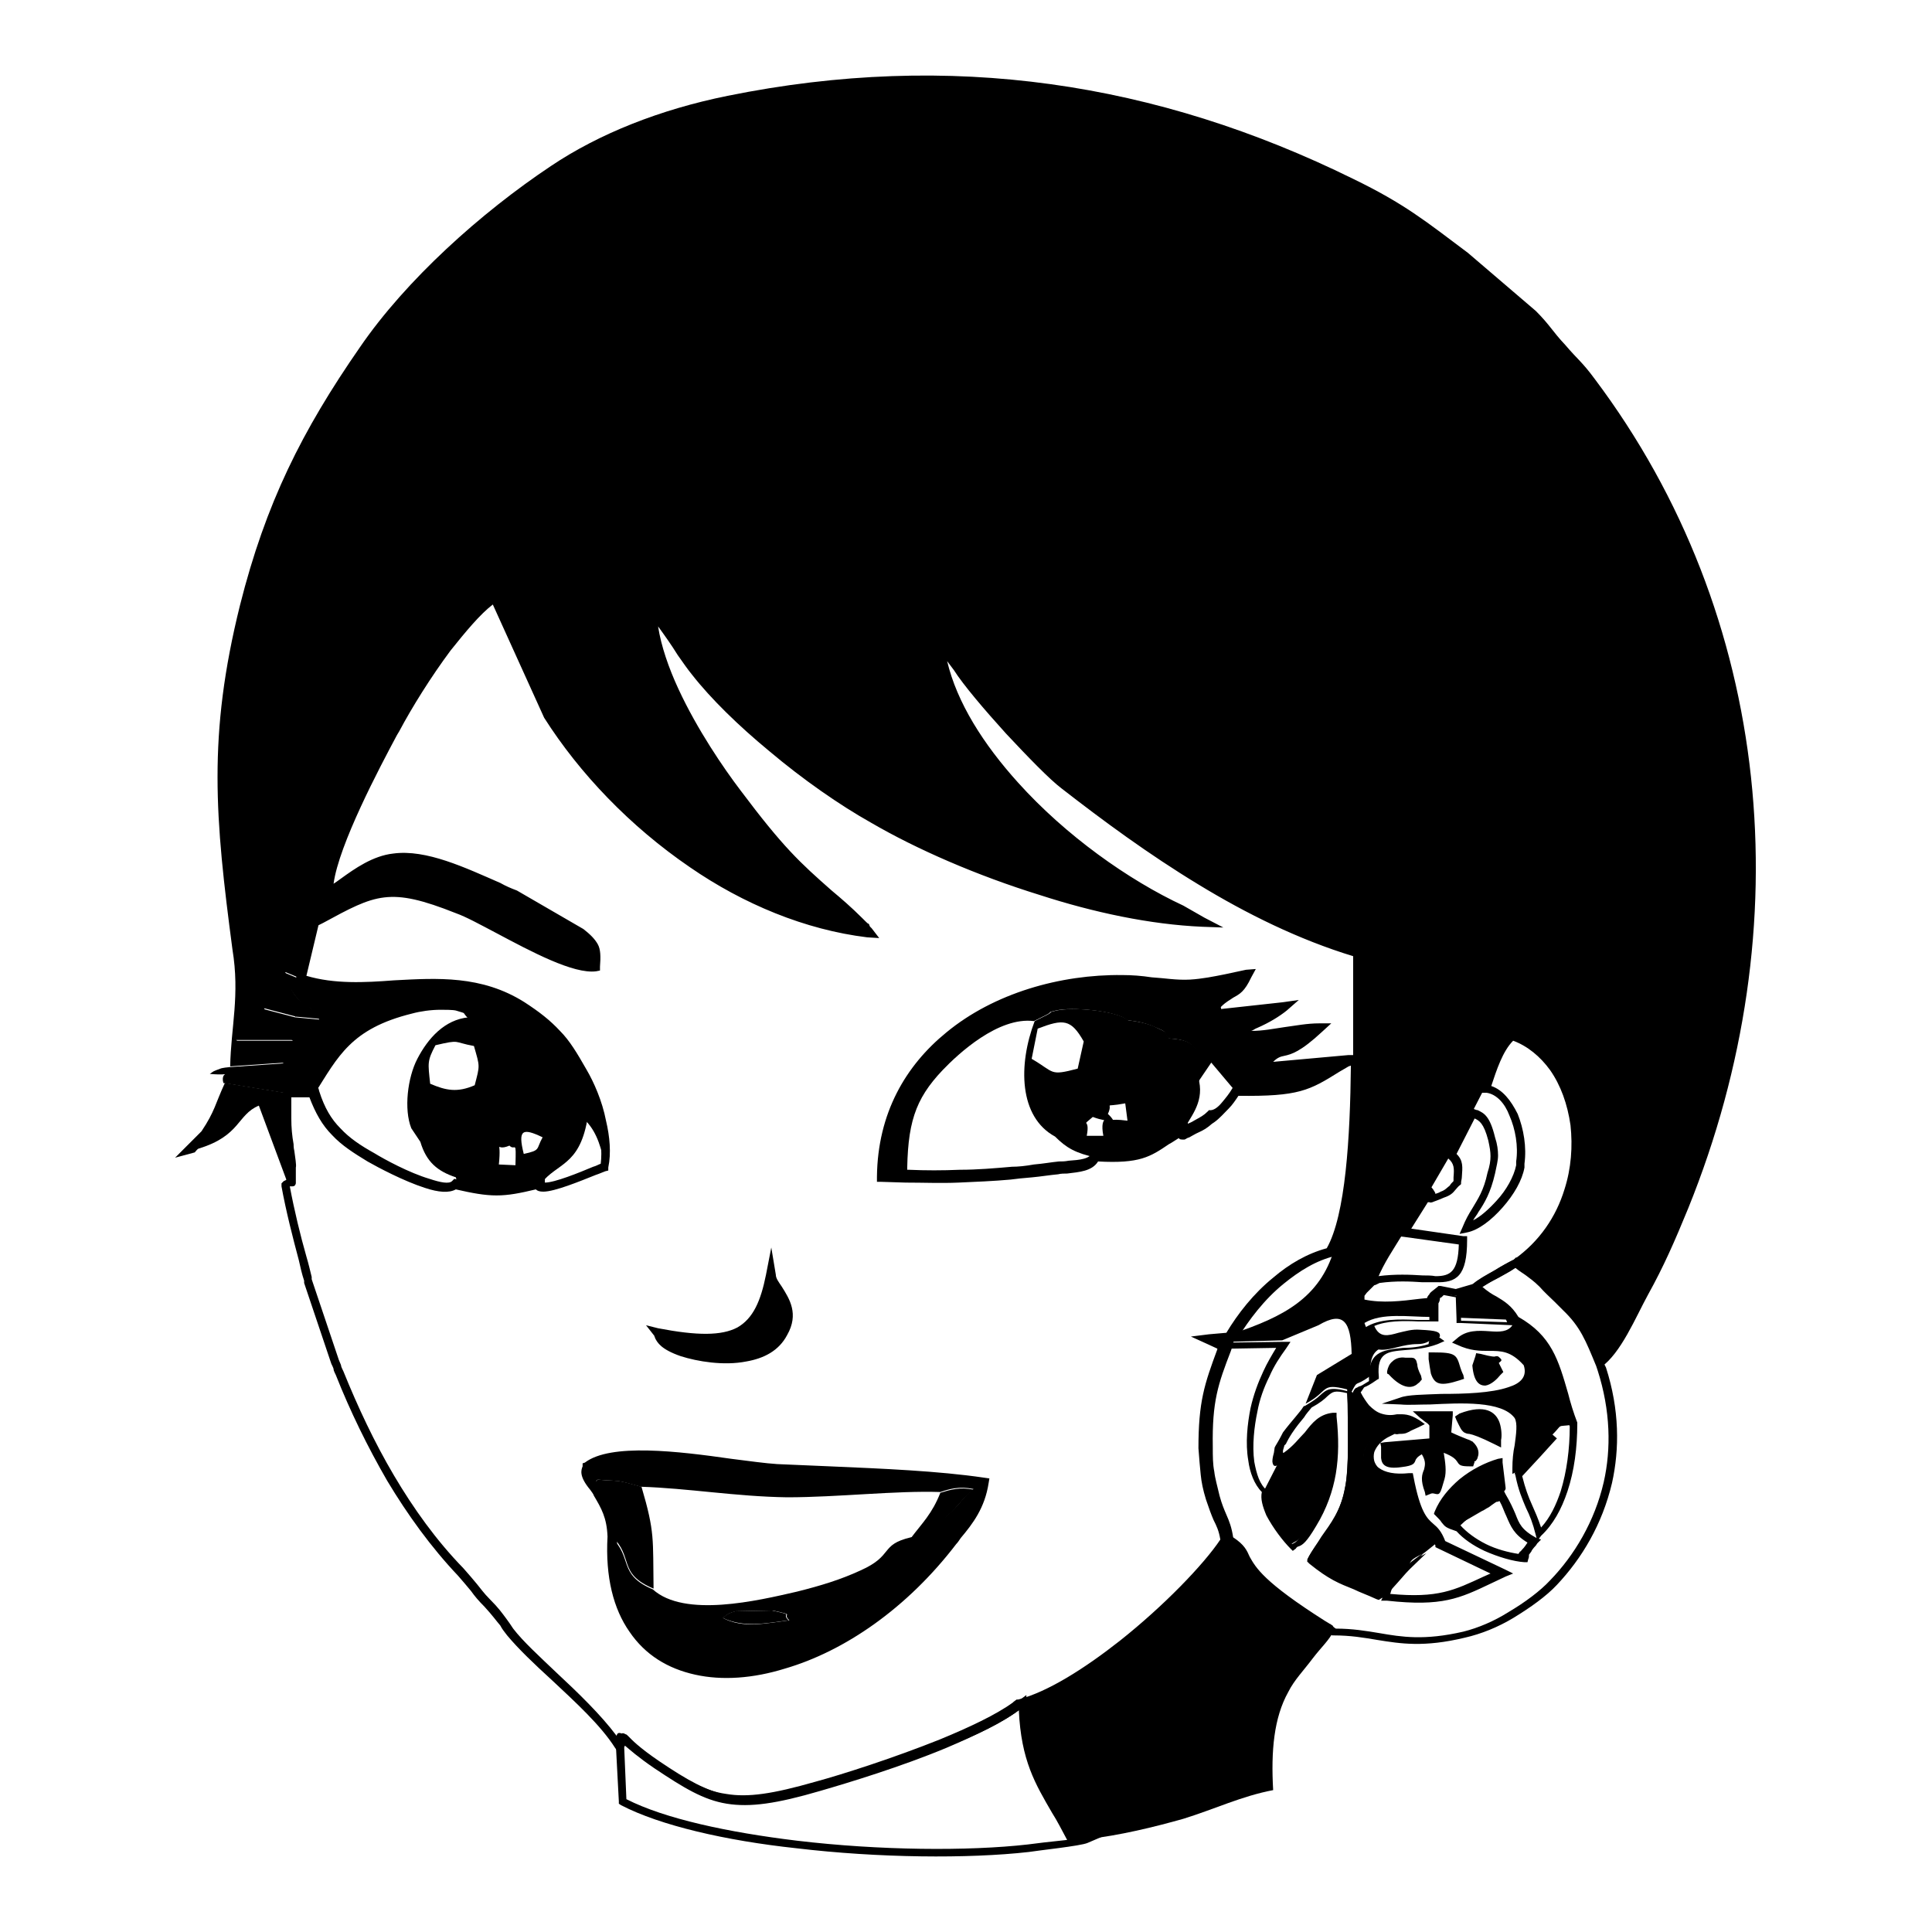 <?xml version="1.0" encoding="utf-8"?>
<!-- Svg Vector Icons : http://www.onlinewebfonts.com/icon -->
<!DOCTYPE svg PUBLIC "-//W3C//DTD SVG 1.1//EN" "http://www.w3.org/Graphics/SVG/1.1/DTD/svg11.dtd">
<svg version="1.1" xmlns="http://www.w3.org/2000/svg" xmlns:xlink="http://www.w3.org/1999/xlink" x="0px" y="0px" viewBox="0 0 256 256" enable-background="new 0 0 256 256" xml:space="preserve">
<g><g><path fill="#000000" d="M193.6,187.9c1.2,2.6,0.3,0.6,4.8,3C198.5,190.6,199.3,185.7,193.6,187.9z"/><path fill="#000000" d="M198.6,181.7c-1.3-2.4,1.3-0.8-2.6-1.8l-0.4,1.1C196,185,198.1,182.3,198.6,181.7z"/><path fill="#000000" d="M81.1,203.6c2.9,2.7,0.7,4.9,5.5,6.9c-0.1-6.6,0.2-7.4-1.6-13.5c-0.8-0.2-2.6-0.8-3.6-0.8c-3.1-0.1-2-0.5-2.6,0.9C80,199.4,81,200.6,81.1,203.6L81.1,203.6z"/><path fill="#000000" d="M124.6,197.8c-1.1,2.8-2.4,4-3.9,6c3-0.4,2.9-1.2,4.8-2.9c1.7-1.5,2.1-2.5,3.5-3.5C127.2,197,125.9,197.4,124.6,197.8z"/><path fill="#000000" d="M57,143.6c-0.3-2.8-0.4-3,0.7-5.1c3.4-0.8,2.3-0.4,5.1,0.1c0.8,2.8,0.8,2.5,0.1,5.2C60.6,144.8,59.1,144.5,57,143.6z M71.9,150.7c-0.9,1.6-0.2,1.7-2.5,2.2C68.6,149.7,69.2,149.4,71.9,150.7z M68.3,154.4l-2.2-0.1c0.4-3.8-0.7-1.6,1.4-2.5C68.3,152.6,68.4,150.8,68.3,154.4z M60.4,156l0.2,0.8c4.6,1.2,6.6,1.2,11.1,0c2.1-2.7,5-2.3,6.1-8.3c-0.2-2.6-1.5-4.7-3.3-6.3c-1.7-2.9-1.4-2.5-4-4.4c-0.5-0.6-0.4-0.5-1.1-1.1c-0.1-0.1-0.6-0.5-0.8-0.6c-2.6-1.7-3.8-1.7-6.5-1.3c-3.2,0.3-5.4,2.8-6.8,5.5c-1.3,2.5-1.8,6.7-0.8,9.2l1.2,1.8C56.5,154,58,155.2,60.4,156z"/><path fill="#000000" d="M136.7,140.3l0.8-4c3.4-1.3,4.4-1.3,6.1,1.7l-0.8,3.6C139,142.6,139.8,142.1,136.7,140.3z M149.1,146.2l0.3,2.3c-3-0.4-1.2,0.4-2.6-0.9C147.6,145.9,145.9,146.8,149.1,146.2z M146.2,150.5h-2.2c0.5-2.6-0.9-1,0.8-2.5C147.5,149,145.6,147.4,146.2,150.5z M139.8,150.6c1.5,1.5,2.7,2.2,5.5,2.8c7,0.5,7.4-1,11.4-3.4c0.9-1.9,2.8-3.7,2.2-6.7l-0.1-3.1c0-0.1,0-0.4,0-0.5c-0.6-1.9-2.5-2-3.9-2.1c-0.8-1,0.2-0.6-2-1.6c-0.9-0.4-2.3-0.7-3.4-0.8c-1.5-1.3-7.3-1.8-9.5-1.3c-1.3,0.3-0.3,0.1-1.3,0.6l-1.6,0.8C134.9,141.1,135,148,139.8,150.6L139.8,150.6z"/><path fill="#000000" d="M205.7,190.1c1.5-1.5,0.4-1,2.6-1.3c-2.1-6.4-2.1-10.7-7.5-13.8c-0.9,3.6-5.4,0.3-7.8,2.6c3.9,1.7,5.9-0.7,9.1,2.9c2.1,6.1-13.5,4-16.7,5.1c3.8,0.3,13-1.5,15.5,2c0.9,1.4-0.1,4.1-0.1,6.9c2.2-0.9,1-0.1,2.9-1.9C204.4,191.7,204.9,191.1,205.7,190.1L205.7,190.1z"/><path fill="#000000" d="M193,171.3l0.2,3.3l7.6,0.3c-1.5-2.5-3.1-2.3-5.2-4.5L193,171.3z"/><path fill="#000000" d="M120.2,156c0-7.1,1-10.3,4.7-14.2c2.1-2.2,7.4-7.1,12.1-6.5l1.6-0.8c1-0.5,0-0.3,1.3-0.6c2.1-0.5,8,0,9.5,1.3c1.2,0.1,2.5,0.4,3.4,0.8c2.2,0.9,1.2,0.6,2,1.6c1.4,0.1,3.3,0.2,3.9,2.1c0,0.1,0,0.4,0,0.5l0.1,3.1l1.7-2.5l3.2,3.8c8.7,0.1,9.5-0.8,15.1-4.1l-11.7,1c3.2-3.9,2.5-0.4,7.7-5.3c-4.1,0-7.7,1.6-12.5,0.7c2.9-0.5,6-2.2,7.8-3.6l-10.1,1.1c0.1-0.3,0.4-0.8,0.5-0.7c0.6,0.9,0.7-0.8,0.9-1c2.1-1.8,2.5-0.9,3.9-3.6c-2.4,0.4-4.8,1.1-7.5,1.3c-3.2,0.2-6-0.5-9.1-0.5c-15.1,0-31.5,8.2-31.8,26.1L120.2,156z"/><path fill="#000000" d="M39.9,132.9c1.3,0.7,0.3,0,1.4,0.9c0.1,0.1,0.9,0.9,1,1.3l-3.2-0.3l-4.2-1.1c1.1,2.9,1.7,1.9,3.9,4.2h-7.6c0.6,0.6,0.1,0.5,1.3,1.1c0.7,0.4,0.7,0.4,1.5,0.6c1.4,0.5,2.4,0.6,3.6,1.3l-7.2,0.5c-0.1,0-1,0.1-1.2,0.2c-1.1,0.4-0.8,0.3-1.4,0.7c3.5,0.3,1.3-0.6,1.8,1.2l8.6,1.4h3.5c3.1-4.9,4.8-8.6,12.9-10.6c1.1-0.3,2.5-0.5,3.8-0.5c0.5,0,1.6,0,2,0.1c1.6,0.5,0.7,0.1,1.6,1c2.6-0.3,3.9-0.3,6.5,1.3c0.2,0.1,0.7,0.4,0.8,0.6c0.7,0.6,0.6,0.5,1.1,1.1c2.6,2,2.3,1.6,4,4.4c1.8,1.6,3.1,3.8,3.3,6.3c1.5,1.6,2,3.7,2.5,6c0.8-4.2-1.2-9.6-2.9-12.6c-2.5-4.1-4.1-6.2-8.1-8.6c-9.7-6-19.9-0.5-29.3-3.6l-2.4-1C38.3,130.9,38.6,131.4,39.9,132.9L39.9,132.9z"/><path fill="#000000" d="M82.7,231.3l0.3,7.1c5.1,2.6,13.5,4.4,22.6,5.5c10.9,1.3,22.7,1.4,30.6,0.5h0l0,0c0.7-0.1,3.2-0.4,5.2-0.6c-0.7-1.3-1.3-2.5-2-3.6l0,0c-2.2-3.8-4.1-6.9-4.4-13.6c-2.2,1.7-5.8,3.4-9.6,4.9c-6,2.5-12.9,4.6-16.7,5.7c-5.7,1.7-9.3,2.2-12.3,1.6c-3.1-0.5-5.7-2.1-9.5-4.6c-2.4-1.6-3.5-2.6-4-3.1C82.8,231.1,82.8,231.2,82.7,231.3z M82,238.7l-0.4-7.6l0-0.2l0.1-0.1c0.2-0.3,0.3-0.5,0.4-0.6l0,0c0.2-0.5,0.3-0.7,0.8-0.4c0.1,0,0.2,0.1,0.4,0.3c0.4,0.4,1.3,1.4,4.1,3.3c3.7,2.5,6.2,3.9,9.1,4.5c2.9,0.5,6.4,0,11.9-1.6c3.7-1.1,10.5-3.2,16.5-5.7c3.9-1.6,7.6-3.3,9.7-5l0,0l0.2-0.1l0,0c0.1-0.1,0.3-0.2,0.4-0.3l0.8-0.6v1c0,7.2,2,10.4,4.2,14.2l0,0c0.7,1.1,1.3,2.2,2,3.5l1.7,0l2.3,0l-2.1,0.9c-0.9,0.4-6.6,1-7.8,1.2l0,0l0,0c-8,0.9-19.9,0.8-30.8-0.5c-9.3-1-18-3-23.2-5.7L82,239L82,238.7L82,238.7z"/><path fill="#000000" d="M95.8,214.4c0.4-0.3,0.5-0.6,1.7-0.9l4.9-0.1c3.2,0.7,1.1,0.3,2.2,1.3C101.4,215.1,98.5,215.8,95.8,214.4z M78.7,197.1c0.7-1.4-0.4-1,2.6-0.9c1,0,2.8,0.6,3.6,0.8c6.3,0.2,12.6,1.3,19.4,1.4c6.7,0,14.4-0.9,20.3-0.7c1.2-0.4,2.5-0.8,4.4-0.4c-1.4,1-1.8,2.1-3.5,3.5c-2,1.7-1.8,2.5-4.8,2.9c-4.2,1-2.2,2.4-6.7,4.4c-2.6,1.2-5.2,2-8.4,2.8c-5.2,1.2-14.9,3.5-19.1-0.3c-4.7-2-2.6-4.2-5.5-6.9c-1.3,25.1,28.3,22.6,45,0.6c1.6-2.1,3.6-4.3,4.2-7.9c-8.2-1.3-18.6-1.3-27.3-1.8c-6.1-0.3-20.8-3.6-25.1-0.3C77.9,194.7,77.1,195.1,78.7,197.1z"/><path fill="#000000" d="M43.6,118.1c-1.5,1.5-1.3,1.8-1.7,4.2c8-4.4,9.5-5.6,19-1.9c4.3,1.7,14.1,8.2,18.3,7.6c0.2-2.5-0.3-3.2-1.9-4.5l-8.8-5.1c-4.8-2.1-11.1-5.5-16-4.8C48.4,114.1,45.1,117.6,43.6,118.1z"/><path fill="#000000" d="M87,176.7c0.5,0.5,0.3,1.5,3.3,2.5c3.7,1.3,11,1.9,13.4-2.5c2.1-3.5-1.3-5.8-1.6-7.6C100.7,176.4,97.7,178.9,87,176.7z"/><path fill="#000000" d="M193.4,187.3c3.4-1.3,4.8-0.2,5.3,1.2c0.3,0.9,0.3,1.9,0.2,2.3l0,0v0.1l0,0.9l-0.8-0.4c-2-1-2.9-1.3-3.4-1.4c-0.3,0-0.5-0.1-0.7-0.2c-0.4-0.3-0.5-0.6-1-1.6l0,0l-0.2-0.5L193.4,187.3L193.4,187.3z M197.8,188.9c-0.3-0.8-1.2-1.5-3.4-0.7c0.2,0.5,0.3,0.7,0.4,0.7c0.1,0,0.2,0,0.4,0.1c0.5,0.1,1.3,0.3,2.9,1.1C198,189.7,197.9,189.3,197.8,188.9L197.8,188.9z M196.4,170.5c0.7,0.6,1.3,1,1.9,1.3c1,0.6,2,1.2,2.9,2.7c4.4,2.5,5.3,5.7,6.6,10.2l0,0c0.3,1.2,0.7,2.5,1.2,3.8v0.1v0c0,3.2-0.4,6.3-1.3,9c-0.8,2.4-1.9,4.4-3.5,5.9l-0.3,0.4l0.3,0.1l-0.5,0.5l-0.2,0.3l0,0c-0.3,0.3-0.6,0.7-0.6,0.8l0,0c-0.1,0.1-0.2,0.3-0.3,0.4c0,0.2,0,0.4-0.1,0.6l-0.1,0.4h-0.4c-1.5-0.1-3.5-0.7-5.3-1.5c-1.5-0.7-2.8-1.6-3.7-2.6c-1.5-0.5-1.5-0.6-2-1.2c-0.1-0.2-0.4-0.5-0.7-0.8l-0.3-0.3l0.1-0.3c0.7-1.7,1.9-3.1,3.3-4.3c1.6-1.3,3.4-2.2,5.1-2.7l0.6-0.1l0,0.6l0.4,3.3v0.2l-0.1,0.2l-0.1,0.1l0.2,0.4c0.6,1,1,1.9,1.3,2.6c0.5,1.3,0.8,2.1,2.8,3.2l-0.1-0.4c-0.4-1.6-0.8-2.6-1.3-3.6c-0.5-1.2-1-2.3-1.4-4.3l-0.1-0.3l0.1-0.1l-0.4,0.2v-0.8c0-1,0.1-2.1,0.3-3c0.2-1.5,0.4-2.9,0-3.6c-1.7-2.3-7.1-2-11.2-1.8l0,0c-1.5,0-2.9,0.1-3.9,0l-2.5-0.1l2.4-0.8c1-0.4,3.1-0.4,5.5-0.5c3,0,6.6-0.1,8.9-0.9l0,0c1.6-0.5,2.5-1.4,2-2.9c-1.7-1.9-3-1.9-4.6-1.9c-1.2,0-2.5,0-4.2-0.8l-0.7-0.3l0.6-0.5c1.3-1.2,2.9-1.1,4.4-1c1.3,0.1,2.4,0.1,3-0.8l-6.9-0.3h-0.5v-0.5l-0.1-2.9l-1.6-0.3l-0.3,0.3l0,0l-0.2,0.1c0,0.1,0,0.4-0.2,0.7v1.9v0.5l-0.5,0c-0.7,0-1.4,0-2.1,0c-2.1-0.1-4.3-0.1-5.9,0.6c0.7,1.6,1.8,1.3,3.2,0.9c0.9-0.2,1.8-0.5,2.9-0.4c2.2,0.1,2.6,0.3,2.6,0.8c0,0.1,0,0.1-0.1,0.2l0.7,0.5l-0.9,0.4c-1.6,0.6-3.1,0.7-4.4,0.8c-2.2,0.2-3.7,0.3-3.4,3.5v0.3l-0.2,0.1c-1,0.7-1.4,0.9-1.7,1c0,0-0.1,0.1-0.1,0.1c0,0-0.1,0.2-0.4,0.6c0.3,0.6,0.7,1.2,1.1,1.7c0.5,0.5,1,0.9,1.6,1.1c0.9,0.3,1.6,0.2,2.1,0.1c0.9,0,1.6-0.1,3,0.8l0.7,0.5l-0.8,0.4l-1.1,0.5l0,0h0l0,0c-0.1,0.1-0.4,0.2-0.6,0.3c-0.3,0.1-0.7,0.1-0.9,0.1c-0.4,0.1-0.5,0-0.6,0l0,0c0,0,0,0-0.6,0.3c-1.1,0.5-1.8,1.3-2.1,2.1c-0.1,0.4-0.1,0.8,0,1.2c0.1,0.3,0.3,0.7,0.6,0.9c0.8,0.6,2.1,0.9,4,0.7l0.5,0l0.1,0.5c0.9,4.7,1.8,5.5,2.6,6.2l0,0c0.6,0.5,1.1,1,1.6,2.3l8,3.8l1,0.5l-1,0.4c-0.8,0.4-1.3,0.6-1.9,0.9c-4.2,2-6.5,3.1-13.8,2.3l-0.8,0l0.2-0.4l-0.2,0.1l-0.3,0.2l-0.3-0.1c-1.3-0.6-2.2-0.9-3-1.3c-2-0.8-3.3-1.3-5.9-3.4l-0.3-0.3l0.1-0.4c0.5-1,1.2-1.9,1.8-2.9c1.2-1.7,2.6-3.5,3.1-6.4c0.3-1.2,0.4-3.2,0.4-5.4c0-2.6,0-5.4-0.1-7.2c-1.7-0.4-1.9-0.2-2.6,0.4c-0.4,0.4-1,0.9-2.1,1.5c-0.4,0.5-0.7,0.8-1,1.3l0,0c-0.5,0.6-1,1.2-1.6,2.1l0,0c0,0-0.4,0.6-0.7,1.2c-0.1,0.3-0.3,0.4-0.3,0.4l0,0l-0.2,0.7l0,0.3c0,0,0.1,0,0.1,0c1.3-0.9,2-1.9,2.8-2.7c1-1.3,1.9-2.4,3.7-2.6l0.5,0l0,0.5c0.3,2.8,0.3,5.2-0.1,7.6c-0.4,2.3-1.2,4.6-2.6,6.9c-1.3,2.2-1.8,2.5-2.3,2.7c-0.1,0-0.3,0.1-0.4,0.3l-0.4,0.3l-0.3-0.3c-1-1-2.3-2.7-3.2-4.4c-0.5-1.2-0.8-2.2-0.6-3.1c-1-1-1.6-2.6-1.8-4.2c-0.4-2.3-0.1-4.9,0.3-6.9c0.4-1.8,1-3.4,1.7-4.9l0,0c0.5-1.1,1.1-2.1,1.7-3.1l-5.9,0.1l-0.1,0.3c-1.7,4.4-2.5,6.7-2.4,12.7c0,1.3,0,2.3,0.2,3.3c0.1,0.9,0.4,1.9,0.7,3.2c0.3,1.1,0.6,1.8,0.9,2.5c0.4,0.9,0.7,1.7,0.9,3c1.5,1,1.8,1.7,2.2,2.6c0.8,1.4,1.8,3.3,10,8.5l0.5,0.3l0,0c0.1,0.1,0.3,0.1,0.3,0.2c0.1,0,0.1,0.1,0.2,0.1l0,0c0,0.1,0.1,0.2,0.4,0.4c2.2,0,4,0.3,5.8,0.6c2.9,0.5,5.9,1,11.1-0.2c2-0.5,4.1-1.4,6-2.6l0,0c2.2-1.3,4.2-2.8,5.5-4.2c3.2-3.3,5.9-7.8,7.1-13c1-4.4,0.9-9.5-0.8-14.8l-0.2-0.6l0,0c-1.4-3.4-2.1-5.2-4.4-7.4l-1.1-1.1c-0.7-0.7-1.2-1.1-2-2c-0.8-0.8-1.3-1.1-1.8-1.5c-0.4-0.3-0.8-0.5-1.4-1c-0.7,0.5-1.5,0.9-2.2,1.3C197.8,169.7,197,170.1,196.4,170.5L196.4,170.5z M197.7,172.8c-0.7-0.5-1.5-1-2.5-1.9l-0.4-0.4l0.4-0.4c0.7-0.6,1.8-1.2,2.9-1.8c0.8-0.5,1.7-1,2.5-1.4l0.3-0.3l0.3,0.3c0.6,0.6,1.2,0.9,1.6,1.2c0.6,0.4,1.2,0.7,2,1.6c0.8,0.8,1.3,1.3,2,2l1.1,1.1c2.5,2.5,3.2,4.3,4.6,7.8l0,0l0.3,0.6v0c1.8,5.6,1.8,10.8,0.8,15.3c-1.3,5.5-4,10-7.3,13.5c-1.4,1.5-3.5,3-5.8,4.4l0,0c-2,1.2-4.2,2.1-6.4,2.6c-5.4,1.3-8.5,0.8-11.6,0.3c-1.8-0.3-3.5-0.6-5.8-0.6l-0.2,0l-0.1-0.1c-0.4-0.3-0.5-0.5-0.6-0.5v0c0,0-0.1,0-0.1,0s-0.1,0-0.3-0.1l0,0l-0.4-0.3c-8.5-5.4-9.6-7.4-10.4-8.9c-0.4-0.8-0.7-1.4-2.1-2.3l-0.1-0.1l0-0.2c-0.2-1.3-0.5-2-0.9-2.9c-0.3-0.7-0.7-1.5-1-2.6c-0.4-1.3-0.6-2.3-0.8-3.3c-0.1-1-0.2-2.1-0.2-3.5c0-6.2,0.8-8.5,2.5-13.1l0.2-0.6l0.1-0.3l0.4,0l7.3-0.1l1,0l-0.6,0.9c-0.8,1.1-1.6,2.3-2.2,3.7l0,0c-0.7,1.4-1.3,3-1.6,4.7c-0.4,1.9-0.7,4.4-0.4,6.6c0.3,1.6,0.7,3,1.7,3.8l0.3,0.3l-0.1,0.4c-0.3,0.6,0,1.6,0.5,2.6c0.7,1.4,1.8,2.9,2.6,3.8l0.2-0.1c0.4-0.2,0.6-0.4,1.9-2.4c1.3-2.1,2.1-4.2,2.5-6.5c0.3-2.1,0.4-4.3,0.1-6.7c-1,0.3-1.7,1.2-2.5,2.1c-0.8,1-1.7,2.1-3.3,3.1l-0.4,0.3l-0.3-0.3c0,0,0,0,0,0l0,0c-0.4,0.2-0.7,0.3-0.8-0.4l0,0c0-0.2,0-0.5,0.2-1.2l0.1-0.7l0,0c0,0,0.2-0.4,0.4-0.7c0.3-0.5,0.7-1.3,0.7-1.3l0,0c0.6-0.8,1.2-1.5,1.7-2.1l0,0c0.3-0.4,0.7-0.8,1-1.3l0.1-0.1l0.1,0c1-0.6,1.6-1,2-1.4c0.9-0.8,1.3-1.2,3.9-0.5l0.4,0.1l0,0.1c0.2-0.4,0.3-0.6,0.5-0.7v0c0.1,0,0.2-0.1,0.4-0.2c0.2,0,0.5-0.2,1.3-0.7c-0.2-3.9,1.7-4.1,4.5-4.4c1,0,2.2-0.1,3.4-0.5c0-0.1,0-0.3,0.1-0.4c-0.1,0-0.5,0.4-1.6,0.4c-0.9,0-1.8,0.2-2.6,0.4c-2,0.5-3.7,0.9-4.6-2l-0.1-0.4l0.4-0.2c1.9-1.2,4.5-1.1,6.9-1c0.5,0,1,0,1.6,0v-1.6v-0.1l0-0.1c-0.3,0-0.3-0.3,0-0.7l0,0c0-0.1,0.2-0.3,0.6-0.6l0,0l0.5-0.4l0.1-0.1h0.3l2.2,0.4l0.4,0v0.4l0.1,2.9l6.1,0.2C199.1,173.6,198.5,173.2,197.7,172.8L197.7,172.8z M180.2,184L180.2,184L180.2,184z M180.2,186.9c-0.4-0.5-0.7-1-1-1.6c0.1,1.8,0.1,4.2,0.1,6.5c0,2.2-0.2,4.3-0.4,5.6c-0.6,3.1-2,5.1-3.3,6.8c-0.6,0.8-1.1,1.6-1.5,2.3c2.3,1.8,3.5,2.3,5.3,3c0.8,0.3,1.7,0.7,2.8,1.2c0.5-0.3,0.7-0.6,1-0.8l0,0c0.3-0.3,0.6-0.6,1.2-1l4.4-3.3l-3.6,4.1c-0.7,0.8-0.8,0.8-0.9,1.2c0,0,0,0.1-0.1,0.3c6.4,0.6,8.5-0.5,12.4-2.3l0.9-0.4l-7.1-3.4l-0.2-0.1l0-0.2c-0.4-1.2-0.9-1.6-1.3-2l0,0c-0.9-0.8-1.9-1.7-2.9-6.3c-2,0.2-3.4-0.2-4.3-0.9c-0.5-0.4-0.8-0.9-1-1.5c-0.1-0.6-0.1-1.2,0-1.7c0.4-1.2,1.3-2.2,2.6-2.8c0.9-0.4,1-0.3,1.3-0.3l0,0c0,0,0,0,0.4-0.1c0.4,0,0.6-0.1,0.8-0.1c0.1,0,0.2-0.1,0.3-0.2l0.2-0.1c-0.6-0.2-1-0.2-1.5-0.1l0,0c-0.6,0-1.3,0.1-2.5-0.2C181.4,188.1,180.8,187.6,180.2,186.9L180.2,186.9z M169.1,192.9L169.1,192.9L169.1,192.9z M206.7,185.1c-1.2-4.1-2-7-5.6-9.3c-0.7,1.7-2.3,1.6-4.1,1.5c-1,0-2-0.1-2.8,0.2c1,0.3,1.9,0.3,2.8,0.3c1.8,0,3.4,0,5.5,2.4l0,0v0.1c0.8,2.3-0.5,3.6-2.6,4.3l0,0c-0.7,0.3-1.6,0.4-2.5,0.6c1.7,0.3,3.1,0.9,3.9,2.1l0,0c0.7,1.1,0.5,2.6,0.3,4.3c-0.1,0.7-0.2,1.3-0.3,2.1c0.1-0.1,0.3-0.1,0.4-0.1l0,0c0.2-0.1,0.3-0.1,0.4-0.1l0,0c0,0,0.1-0.1,0.4-0.4s0.4-0.4,0.8-0.8l0.1-0.1l2.1-2.3l0.8,0.7v0l0,0l-0.1,0.1c-0.8,0.9-1.3,1.4-2,2.2l-2.5,2.7c0.4,1.6,0.8,2.7,1.3,3.8c0.4,0.9,0.8,1.8,1.2,3c1.2-1.3,2-3,2.6-4.8c0.8-2.6,1.2-5.6,1.2-8.6C207.4,187.5,207,186.3,206.7,185.1L206.7,185.1L206.7,185.1z M201.9,205.1L201.9,205.1c0.1-0.1,0.3-0.4,0.5-0.7c-1.8-1.1-2.2-2.1-2.8-3.5c-0.3-0.6-0.5-1.3-0.9-2l-0.3,0.1l0,0l-0.1,0c0,0-0.2,0.1-0.6,0.4l-0.4,0.3l0,0c-0.4,0.2-0.8,0.5-0.9,0.5l-3.1,1.8l0,0l0.1,0l0.1,0.1c0.8,0.9,2,1.8,3.4,2.5c1.4,0.7,3,1.1,4.3,1.3l0.2-0.3v0h0C201.5,205.6,201.6,205.4,201.9,205.1L201.9,205.1z M191.6,201c0.3,0.4,0.4,0.5,1.5,0.9l2.6-2.5l2.6-2.5l-0.3-2.4c-1.3,0.4-2.8,1.2-4,2.3c-1.2,1-2.2,2.2-2.9,3.6C191.4,200.7,191.5,200.9,191.6,201L191.6,201z M198.2,199.1L198.2,199.1L198.2,199.1L198.2,199.1z M198.2,199.1L198.2,199.1L198.2,199.1L198.2,199.1z M189.4,190.6c0-0.6,0-0.9,0-1.2c0-0.3,0-0.5,0-0.5c0,0-0.1-0.2-0.4-0.4l0,0c-0.2-0.1-0.5-0.4-0.8-0.6l-1-0.9h1.4l3.3,0l0.6,0l0,0.5l-0.2,2.3c0.6,0.3,1.6,0.7,2.1,0.9c0.4,0.1,0.6,0.3,0.7,0.3l0,0c0.9,0.8,0.9,1.6,0.7,2.1c0,0.1-0.1,0.3-0.2,0.4c0,0.1-0.2,0.1-0.3,0.2l0.1,0l0,0l0,0l0,0c0,0.1-0.1,0.2-0.1,0.3l-0.1,0.3h-0.3c-1.3,0-1.5-0.1-1.8-0.6c-0.2-0.3-0.5-0.7-1.8-1.2v0c0.2,1.2,0.4,2.5,0.1,3.5c-0.6,2.1-0.6,2.1-1.4,1.9c-0.1,0-0.2-0.1-0.6,0.1l-0.5,0.2l-0.1-0.5c-0.6-1.6-0.4-2.3-0.1-3c0.1-0.5,0.3-1-0.3-2c-0.7,0.4-0.7,0.6-0.8,0.7l0,0c-0.2,0.5-0.2,0.8-1.9,1c-2.1,0.3-2.6-0.3-2.7-1.2l0,0c0-0.2,0-0.5,0-0.7c0-0.3,0-0.6,0-0.8l-0.1-0.5l0.6-0.1L189.4,190.6L189.4,190.6z M190.5,189.4c0,0.4,0,0.9,0,1.6v0.1l0.3,0.1c2.2,0.8,2.8,1.4,3,1.8c0.1,0.1,0.2,0.2,0.7,0.2c0.1-0.2,0.1-0.4,0.3-0.5l0,0c0-0.2,0-0.5-0.4-0.9l0,0c0,0-0.1,0-0.4-0.1c-0.7-0.3-2-0.8-2.6-1.2l-0.2-0.1v-0.3l0.1-2.1h-1.3c0.1,0.1,0.3,0.3,0.3,0.5C190.5,188.8,190.5,189,190.5,189.4z M195.3,193.7c0,0-0.1,0-0.1,0c0.1,0,0.3,0,0.3,0L195.3,193.7z M190.1,191.8l0-0.3l0,0l-1.3,0.2l0.1,0.2c1.1,1.8,0.9,2.5,0.6,3.3c-0.1,0.4-0.3,0.9,0,1.8c0.4-0.1,0.7,0,0.8,0c0.3,0-0.3-0.1,0-1.2c0.3-0.9,0.1-2,0-3.1C190.2,192.4,190.1,192.1,190.1,191.8z M186.5,193.4c0.1-0.4,0.2-0.9,1.7-1.6l-4.2,0.5c0,0.1,0,0.3,0,0.5c0,0.1,0,0.4,0,0.5c0,0.3,0.3,0.4,1.5,0.3C186.4,193.6,186.4,193.5,186.5,193.4L186.5,193.4L186.5,193.4z M196.2,179.4c1.5,0.4,1.9,0.4,2,0.3l0,0c0.2,0,0.3,0,0.4,0.1c0.6,0.5,0.3,0.5,0,0.8l0,0c0,0,0,0,0.4,0.8l0.2,0.4l-0.3,0.3l-0.1,0.1l0,0c-0.4,0.5-1.2,1.3-2,1.4c-0.8,0-1.5-0.5-1.7-2.6V181l0-0.1l0.4-1.2l0.1-0.4L196.2,179.4z M198.2,180.3L198.2,180.3L198.2,180.3L198.2,180.3z M197.7,180.8c-0.3,0-0.7-0.1-1.3-0.2l-0.2,0.6c0.1,1.2,0.3,1.5,0.5,1.5c0.4,0,0.9-0.6,1.3-1C197.8,181.3,197.7,181,197.7,180.8z M188.3,182.9c-0.1,0.1-0.2,0.3-0.4,0.4l0,0c-0.6,0.6-1.9,1-3.9-1.2l-0.2-0.1l0-0.3v0l0,0c0.1-0.5,0.3-1,0.7-1.3c0.4-0.4,1-0.6,1.7-0.5h0h0l0,0c0.3,0,0.5,0,0.6,0c0.4,0,0.6,0,0.8,0.3l0,0c0.1,0.1,0.1,0.3,0.2,0.6l0,0c0,0.3,0.1,0.7,0.5,1.5l0.1,0.5L188.3,182.9z M187.2,182.5c0,0,0.1-0.1,0.1-0.1c-0.3-0.7-0.3-1.1-0.4-1.4l0,0v0c-0.1,0-0.4,0-0.7,0l0,0h-0.1l0,0c-0.4,0-0.7,0-0.9,0.2c-0.1,0.1-0.2,0.3-0.3,0.5C186.3,183,186.9,182.8,187.2,182.5L187.2,182.5z M186.9,180.8C186.9,180.7,186.9,180.8,186.9,180.8S186.9,180.8,186.9,180.8L186.9,180.8z M193.4,182.9c-2.5,0.8-3.3,0.6-3.8-0.9c-0.1-0.5-0.2-1.2-0.3-1.9l0,0l0-0.3l0-0.6h0.6c3,0,3.1,0.3,3.6,2c0.1,0.3,0.2,0.6,0.4,1l0.1,0.5L193.4,182.9z M190.7,181.7c0.1,0.6,0.6,0.7,2,0.4c-0.1-0.2-0.1-0.4-0.2-0.5c-0.3-1-0.4-1.3-2.1-1.3C190.5,180.9,190.5,181.4,190.7,181.7z"/><path fill="#000000" d="M80.5,203.6c-0.1-2.5-0.8-3.7-1.8-5.4c-0.1-0.3-0.3-0.5-0.5-0.8c-1.5-1.8-1.2-2.6-1-3.1l0,0c0,0,0-0.1,0-0.1v-0.3l0.3-0.1c3.4-2.6,12.4-1.5,19.4-0.5c2.4,0.3,4.5,0.6,6.1,0.7c2.3,0.1,4.6,0.2,7,0.3c6.9,0.3,14.3,0.6,20.4,1.5l0.7,0.1l-0.1,0.6c-0.5,3.3-2.1,5.4-3.7,7.3c-0.2,0.3-0.4,0.6-0.6,0.8c-6.5,8.5-14.8,14.2-22.7,16.5c-4.2,1.3-8.3,1.6-11.9,0.8c-3.6-0.8-6.6-2.6-8.7-5.7C81.3,213.2,80.2,209,80.5,203.6z M79.8,197.6c1.1,1.9,1.9,3.2,2,6l0,0v0c-0.3,5.1,0.8,9,2.7,11.8c1.9,2.7,4.6,4.4,7.9,5.1c3.3,0.7,7.2,0.5,11.2-0.7c7.6-2.2,15.7-7.7,22.1-16c0.2-0.3,0.4-0.6,0.6-0.8c1.3-1.7,2.7-3.5,3.3-6.1c-5.9-0.8-13-1.1-19.6-1.3c-2.4-0.1-4.8-0.2-7-0.3c-1.6-0.1-3.8-0.4-6.2-0.7c-6.6-0.9-15.1-2-18.3,0.1c0,0,0,0.1,0,0.1l0,0c-0.1,0.3-0.3,0.6,0.8,1.8l0,0v0C79.5,197.1,79.6,197.3,79.8,197.6L79.8,197.6z M87.2,176c5.2,1,8.4,1,10.5-0.1c2.1-1.2,3.1-3.5,3.8-7l0.7-3.6l0.6,3.6c0,0.5,0.4,1,0.8,1.6c1,1.6,2.3,3.6,0.7,6.4c-1.1,2.1-3.1,3.1-5.4,3.5c-3,0.6-6.5,0-8.7-0.7c-2.6-0.9-3.1-1.8-3.4-2.4c0-0.1-0.1-0.2-0.1-0.3l-1.1-1.4L87.2,176L87.2,176z M98.4,177c-2.2,1.3-5.2,1.4-9.7,0.6c0.4,0.3,0.9,0.6,1.9,0.9c2,0.7,5.3,1.3,8.1,0.7c1.9-0.4,3.6-1.3,4.5-2.9v0c1.3-2.1,0.2-3.7-0.6-5.1l-0.1-0.2C101.6,173.9,100.4,175.9,98.4,177z M164.1,145.2c-0.4,0.6-0.8,1.2-1.3,1.7c-0.6,0.6-1.2,1.3-1.9,1.8l-0.3,0.2c-0.7,0.6-1,0.8-2.1,1.3c-0.4,0.2-0.7,0.4-0.9,0.5l0,0c-0.4,0.1-0.5,0.3-0.7,0.3l0,0c-0.4,0-0.6,0-0.7-0.2c-0.5,0.3-0.9,0.6-1.3,0.8c-2.5,1.7-3.9,2.6-9.4,2.3c-0.8,1.3-2.5,1.4-4.1,1.6c-0.4,0-0.8,0-1.2,0.1c-1.1,0.1-2.3,0.3-3.4,0.4c-1.2,0.1-2.2,0.2-2.9,0.3c-2.2,0.2-4.6,0.3-6.9,0.4c-2.3,0.1-4.7,0-7,0l0,0l-3.2-0.1h-0.6v-0.7c0.1-8.4,3.8-14.7,9.2-19.1c6.3-5.2,15.1-7.7,23.3-7.6c1.3,0,2.6,0.1,3.9,0.3l0,0c1.7,0.1,3.3,0.4,5.1,0.3c1.6-0.1,3.1-0.4,4.6-0.7c0.9-0.2,1.9-0.4,2.8-0.6l1.3-0.1l-0.6,1.1c-0.9,1.9-1.5,2.2-2.4,2.7c-0.4,0.3-0.9,0.5-1.6,1.2c-0.1,0.1,0,0.1,0,0.2l0,0l0,0.1l8.2-0.9l2.1-0.3l-1.6,1.4c-1,0.8-2.3,1.6-3.9,2.3c-0.3,0.1-0.5,0.3-0.8,0.4c1.6,0,3-0.3,4.4-0.5c1.5-0.2,3-0.5,4.6-0.5h1.6l-1.2,1.1c-2.9,2.7-4.1,3-5,3.2c-0.5,0.1-0.9,0.2-1.5,0.8l10-0.9l0.6,0c0-3.1,0-6.1,0-8.7c0-1.7,0-3.3,0-4.4c-7.2-2.2-14.1-5.6-20.5-9.5c-6.6-4-12.7-8.5-18.1-12.7c-1.6-1.2-4.5-4.2-7.4-7.3c-2.9-3.2-5.7-6.5-6.9-8.4l-0.9-1.2c1.3,5.5,4.8,11,9.4,16.1c6.3,7,14.6,12.9,21.9,16.3l0,0l2.8,1.6l2.5,1.3l-2.8-0.1c-6.9-0.3-14.4-1.9-21.5-4.2c-8.4-2.6-16.4-6.1-22.4-9.6c-4.1-2.3-9-5.7-13.5-9.5c-4-3.3-7.7-6.9-10.2-10.1c-0.5-0.6-1.2-1.6-1.9-2.6C89,85.5,88,84.1,87.2,83c0.4,2.6,1.4,5.5,2.7,8.3c2.5,5.4,6,10.5,8.2,13.4c5.7,7.6,7.9,9.6,12.1,13.3c1.2,1,2.6,2.2,4.1,3.7l0.4,0.4c0.2,0.2,0.3,0.3,0.4,0.3l0,0c0.1,0.1,0.1,0.3,0.2,0.4l0,0c0,0,0,0,0.2,0.2l1,1.3l-1.6-0.1c-8.2-1-16.4-4.4-23.5-9.3c-7.9-5.4-14.6-12.4-19.3-19.8l0,0l0,0l-6.8-15c-1.7,1.3-3.6,3.6-5.6,6.1c-2.6,3.5-5.1,7.5-6.8,10.7l-0.3,0.5c-2.3,4.3-7.7,14.5-8.4,19.7c0.3-0.2,0.6-0.4,1-0.7l0,0c1.8-1.3,4.2-3,6.9-3.3c4.4-0.6,9.6,1.9,14.2,3.9c0.7,0.4,1.4,0.7,2.2,1l0,0h0l8.8,5.1l0,0l0,0c0.9,0.7,1.5,1.3,1.9,2c0.4,0.7,0.4,1.7,0.3,3l0,0.5l-0.5,0.1c-3,0.4-8.6-2.6-13.3-5.1c-2.1-1.1-3.9-2.1-5.3-2.6c-8.8-3.5-10.6-2.5-17.6,1.3l-0.6,0.3l-1.6,6.7c3.7,1.1,7.7,0.9,11.6,0.6c5.7-0.3,11.6-0.7,17.3,2.9c2,1.3,3.4,2.4,4.7,3.8c1.3,1.3,2.3,3,3.5,5.1c1,1.7,2.1,4.2,2.6,6.8c0.5,2.1,0.7,4.3,0.3,6.2l0,0.4l-0.4,0.1c-0.3,0.1-0.7,0.3-1.3,0.5c-2,0.8-5.4,2.2-6.9,2.2c-0.5,0-0.8-0.1-1-0.3c-2.1,0.5-3.6,0.8-5.2,0.8c-1.6,0-3.2-0.3-5.4-0.8c-0.9,0.5-2.3,0.4-4.1-0.2c-2.8-0.9-6.2-2.7-7.6-3.5c-1.8-1.1-3.4-2.1-4.7-3.5l0,0c-1.3-1.3-2.2-2.9-3-5l-2.4,0c0,0.9,0,1.8,0,2.8c0,1.2,0.1,2.3,0.3,3.4c0,0.1,0,0.5,0.1,0.9c0.1,0.8,0.3,1.9,0.2,2.2c0,0.9,0,1.3,0,1.6l0,0c0,0.2,0,0.3,0,0.5c-0.1,0.4-0.3,0.4-0.6,0.4c0,0,0,0-0.2,0c0.6,3.2,1.4,6.5,2.2,9.3c0.3,1,0.5,1.9,0.7,2.7l0,0l0,0.3l0,0l0.1,0.3l3.5,10.4c0.3,0.7,0.3,0.7,0.3,0.8l0,0c0,0,0,0.1,0.3,0.7c1.9,4.7,4.1,9.4,6.7,13.8c2.6,4.4,5.6,8.6,9.2,12.3c0.8,0.9,1.3,1.5,1.8,2.1c0.5,0.6,0.9,1.2,1.7,2c1.2,1.2,1.6,1.8,2.2,2.6l0,0c0.3,0.4,0.5,0.7,0.9,1.3c1.3,1.7,3.5,3.7,5.7,5.8c2.9,2.7,5.9,5.6,8,8.4c0.1-0.4,0.3-0.5,0.9-0.2c0.1,0,0.2,0.1,0.4,0.3c0.4,0.4,1.3,1.3,4.1,3.2c3.7,2.5,6.2,4,9.1,4.4c2.9,0.5,6.2,0,11.8-1.6c3.7-1,10.5-3.2,16.5-5.6c3.9-1.6,7.5-3.3,9.7-4.9l0,0l0.1-0.1l0,0c0.1-0.1,0.3-0.2,0.4-0.3l0.1,0l0.1,0c3.9-1,8.8-4.1,13.5-7.8c5.8-4.6,11.1-10.1,13.3-13.4c-0.2-1.2-0.5-1.8-0.9-2.6c-0.3-0.7-0.6-1.5-1-2.7c-0.4-1.3-0.6-2.3-0.7-3.3c-0.1-1-0.2-2.1-0.3-3.5c0-6.2,0.8-8.5,2.5-13.1l0-0.1l-1.3-0.6l-2.2-1l2.4-0.3l2.3-0.2c1.5-2.5,3.6-5.2,6.2-7.3c2.1-1.8,4.5-3.2,7.1-3.9c2.5-4.4,3.1-14.7,3.2-24.2l-0.3,0.1l-1.2,0.7l0,0C173.5,144.5,172.1,145.3,164.1,145.2L164.1,145.2z M161.9,146.1c0.5-0.6,1-1.2,1.4-1.9l0.2-0.3h0.4c7.1,0.1,8.8-0.5,12.4-2.6l-8.9,0.7l-1.6,0.1l1-1.2c1.7-2,2.4-2.2,3.3-2.5c0.7-0.1,1.4-0.4,3-1.7c-0.9,0.1-1.8,0.2-2.7,0.4c-2.5,0.4-5.1,0.7-8.1,0.2l-3.6-0.6l3.5-0.7c1.3-0.2,2.7-0.7,3.9-1.3c0.5-0.2,1-0.5,1.5-0.7l-7.4,0.8l-1.1,0.1l0.4-1c0-0.2,0.1-0.4,0.3-0.6c0.3-0.5,0.6-0.8,0.9-0.6c0.1-0.3,0.2-0.5,0.4-0.7l0,0c0.8-0.7,1.4-1,1.9-1.3c0.5-0.3,0.8-0.5,1.2-1c-0.5,0-0.9,0.1-1.4,0.3c-1.5,0.4-3.1,0.7-4.8,0.8c-1.8,0.1-3.5-0.1-5.2-0.3l0,0c-1.3-0.1-2.6-0.3-3.9-0.3c-8,0-16.4,2.4-22.5,7.3c-4.9,4.1-8.3,9.9-8.6,17.5l2.6,0h0c2.2,0.1,4.5,0.1,6.8,0c2.3,0,4.6-0.2,6.9-0.4c0.8,0,1.8-0.1,2.9-0.3c1.2-0.1,2.3-0.3,3.3-0.4c0.4,0,0.8,0,1.3-0.1c1.4-0.1,2.9-0.2,3.2-1.2l0.2-0.5l0.5,0c5.4,0.3,6.7-0.5,9-2.1c0.6-0.4,1.3-0.8,2-1.3l0.5-0.3l0.4,0.4c0,0,0,0.1,0,0.1c0.2-0.1,0.5-0.2,0.8-0.4c0.9-0.5,1.3-0.7,1.8-1.2l0.2-0.2h0C160.8,147.2,161.4,146.7,161.9,146.1L161.9,146.1z M180.9,139.7l0.9-0.1l-0.9,0.6c0,10-0.6,21.2-3.5,25.9l-0.1,0.2l-0.3,0.1c-2.6,0.6-4.8,2-6.9,3.7c-2.6,2.1-4.6,4.8-6.1,7.2l-0.1,0.3l-0.4,0h-0.2l0.2,0.1l-0.3,0.6l-0.2,0.6c-1.7,4.4-2.5,6.6-2.5,12.6c0,1.3,0.1,2.3,0.2,3.3c0.1,1,0.4,1.9,0.7,3.2c0.3,1.1,0.6,1.8,0.9,2.5c0.4,0.9,0.8,1.8,1,3.2l0,0.2l-0.1,0.2c-2.1,3.4-7.6,9.1-13.6,13.9c-4.7,3.8-9.8,7-13.9,8.1l-0.2,0.1l0,0l-0.2,0.2l0,0c-2.2,1.7-5.9,3.5-9.9,5.2c-6,2.5-12.9,4.6-16.7,5.7c-5.8,1.7-9.3,2.2-12.4,1.7c-3.1-0.5-5.7-2.1-9.6-4.7c-2.2-1.5-3.3-2.5-3.9-3c0,0.1-0.1,0.2-0.2,0.3l-0.6,0.7l-0.5-0.7c-1.9-3-5.3-6.1-8.4-9c-2.3-2.1-4.4-4.1-5.9-5.9c-0.4-0.5-0.7-0.9-0.9-1.3l0,0c-0.6-0.7-1-1.3-2.1-2.5c-0.8-0.8-1.3-1.4-1.8-2.1c-0.5-0.6-1-1.2-1.7-2c-3.6-3.8-6.7-8.1-9.4-12.6c-2.6-4.5-4.9-9.2-6.8-14c-0.3-0.6-0.3-0.7-0.3-0.8l0,0c0,0,0-0.1-0.3-0.7v0l-3.5-10.4l0,0v0l-0.1-0.3l0,0l0-0.3l0,0c-0.3-0.9-0.5-1.8-0.7-2.7c-0.8-3-1.7-6.5-2.3-9.8l0-0.4l0.3-0.3c0.3-0.1,0.5-0.3,0.6-0.4c0-0.3,0-0.7,0-1.4c0-0.2-0.1-1.2-0.2-2c0-0.4-0.1-0.7-0.1-0.9c-0.1-1.1-0.2-2.3-0.3-3.5c0-1.2,0-2.3,0-3.4v-0.7h0.6l3.5,0h0.5l0.1,0.4c0.7,2.2,1.6,3.7,2.8,4.9l0,0c1.2,1.3,2.7,2.3,4.5,3.3c1.3,0.8,4.6,2.6,7.3,3.4c1.5,0.5,2.6,0.7,3,0.3l0.3-0.3l0.4,0.1c2.2,0.6,3.9,0.8,5.4,0.8s3.1-0.3,5.4-0.8l0.8-0.2l0,0.6c1.3,0,4.5-1.3,6.4-2.1c0.4-0.1,0.7-0.3,1-0.4c0.2-1.7,0-3.5-0.4-5.4c-0.6-2.5-1.6-4.8-2.6-6.4c-1.2-2-2.2-3.5-3.4-4.8c-1.2-1.3-2.6-2.4-4.4-3.6c-5.4-3.3-11-3-16.5-2.6c-4.3,0.3-8.5,0.5-12.6-0.9l-0.6-0.2l0.1-0.6l1.8-7.5l0-0.3l0.3-0.1l0.9-0.5c7.4-4.1,9.3-5.2,18.7-1.4c1.3,0.5,3.3,1.5,5.4,2.6c4.2,2.2,9.2,4.9,12,4.9c0-0.8,0-1.4-0.3-1.9c-0.2-0.5-0.7-0.9-1.4-1.4l-8.8-5.1c-0.6-0.3-1.4-0.6-2.2-1c-4.4-2-9.5-4.3-13.4-3.8c-2.5,0.3-4.7,1.9-6.4,3.1l0,0c-0.9,0.7-1.7,1.2-2.2,1.4l-0.8,0.3v-0.9c-0.1-5,6.1-16.7,8.6-21.5l0.2-0.5c1.7-3.2,4.3-7.3,7-10.9c2.2-3,4.5-5.5,6.4-6.9l0.5-0.4l0.4,0.5l0,0l0,0c0.1,0.1,0.3,0.3,0.4,0.6l6.9,15.2c4.5,7.2,11.2,14.2,18.9,19.4c6.5,4.4,13.8,7.6,21.1,8.8c-1.6-1.5-2.8-2.6-3.9-3.5c-4.3-3.8-6.5-5.7-12.3-13.4c-2.2-3-5.8-8.2-8.4-13.6c-1.7-3.7-2.9-7.5-3-10.8v-1.5l1.1,1c0.9,0.9,2.6,3.3,4.1,5.4c0.7,1,1.3,2,1.9,2.6c2.5,3.2,6,6.7,10,9.9c4.5,3.8,9.4,7.1,13.4,9.4c5.9,3.3,13.8,6.8,22.1,9.4c6,1.9,12.3,3.3,18.3,3.9l-0.3-0.1c-7.4-3.4-15.9-9.5-22.3-16.6c-5.5-6-9.5-12.7-10.2-19.4l-0.3-2.2l1.4,1.8l2.6,3.2v0c1.3,1.9,4.1,5.2,6.9,8.3c2.8,3.1,5.7,6,7.2,7.2c5.4,4.1,11.4,8.6,18,12.5c6.5,3.9,13.5,7.4,20.7,9.5l0.5,0.1v0.5c0,1.6,0,3.2,0,4.9C180.8,133.6,180.9,136.6,180.9,139.7L180.9,139.7z"/><path fill="#000000" d="M197,144.8l-0.1,0l-0.6,0l0.2-0.6l0.1-0.5l0,0c0.7-2.2,1.7-5.1,3.3-6.8l0.2-0.3l0.3,0.1c2.5,0.7,4.4,2.3,5.9,4.5c1.5,2.2,2.5,4.9,2.8,7.8c0.4,2.9,0.1,6-0.8,8.9c-1.2,3.8-3.5,7.3-7.1,9.8l0,0c-0.7,0.5-1.6,1-2.5,1.5c-1.1,0.6-2.1,1.2-2.8,1.7l-0.1,0l0,0l-2.6,0.8l-0.1,0H193l-2-0.3l-0.3,0.3l0,0l-0.2,0.1c0,0.1-0.1,0.5-0.3,0.8l-0.1,0.3h-0.3c-0.6,0.1-1.1,0.1-1.6,0.2c-2.7,0.4-5.4,0.7-8.2,0l-0.5-0.1l0.1-0.5c0.1-0.5,0.1-0.5,0.1-0.6l0,0c-0.1-0.1-0.1-0.3,0-0.5c0.1-0.1,0.3-0.3,0.6-0.7l0,0l0.6-0.6l0,0l0.3-0.3c0.2-0.3,0.3-0.3,0.4-0.4l0,0c0.1,0,0.1,0,0.3-0.1l0,0c0,0,0.1,0,0.6-0.2l0,0l0.1,0c2.3-0.3,4.3-0.2,5.9-0.1c0.6,0,1.2,0,1.7,0.1c2,0,3-0.6,3.1-4.2l-7.2-1l-0.8-0.1l0.4-0.7l3.3-5.5l0.4-0.6l0.5,0.6c0.1,0.2,0.3,0.4,0.3,0.6c0.2-0.1,0.4-0.1,0.7-0.3c0.6-0.2,0.8-0.5,1.2-0.8l0,0c0.1-0.2,0.3-0.4,0.5-0.6l0-0.5c0.1-1.2,0.1-1.8-0.7-2.5l-0.3-0.3l0.2-0.4l2.8-5.6l0.3-0.5l0.5,0.3c0.1,0,0.2,0.1,0.4,0.1c0.8,0.4,1.6,0.7,2.3,3.6l0,0c0.3,0.9,0.4,1.7,0.4,2.4c0,0.7-0.2,1.4-0.4,2.4c-0.6,2.6-1.4,3.9-2.2,5.1c-0.2,0.4-0.5,0.7-0.7,1.1c1-0.5,2.1-1.5,3.1-2.6c1.3-1.4,2.3-3.2,2.6-4.7c0-0.1,0-0.3,0-0.5c0.3-2-0.1-4.3-0.9-6.1C199.4,146.2,198.3,145,197,144.8L197,144.8z M197.6,143.9c1.5,0.5,2.6,1.9,3.5,3.7c0.8,2,1.2,4.4,0.9,6.6c0,0.1,0,0.3,0,0.5c-0.3,1.7-1.4,3.6-2.9,5.3c-1.5,1.7-3.2,3-4.7,3.3l-1,0.2l0.4-0.9c0.4-1,0.8-1.7,1.3-2.5c0.7-1.2,1.5-2.3,2-4.7c0.3-0.9,0.4-1.6,0.4-2.2c0-0.6-0.1-1.2-0.3-2.1l0,0c-0.6-2.3-1.2-2.6-1.8-2.9l-2.4,4.7c0.9,0.9,0.8,1.7,0.7,3.1c0,0.2-0.1,0.5-0.1,0.7v0.2l-0.1,0.1c-0.3,0.2-0.4,0.4-0.6,0.6l0,0c-0.4,0.5-0.7,0.8-1.6,1.1c-0.9,0.4-1.3,0.5-1.5,0.6l0,0c-0.1,0-0.2,0.1-0.4,0c-0.1,0-0.1,0-0.2,0l-2.2,3.5l6.9,1l0.5,0v0.5c0,4.8-1.4,5.7-4.2,5.6c-0.6,0-1.2,0-1.8,0c-1.5-0.1-3.4-0.2-5.6,0.1c-0.4,0.2-0.6,0.3-0.7,0.3l-0.1,0.1l-0.3,0.3l0,0l-0.6,0.6l0,0l-0.3,0.4c0,0.1,0,0.3,0,0.5c2.4,0.5,4.9,0.2,7.3-0.1l1-0.1c0-0.1,0.1-0.3,0.3-0.5l0,0c0-0.1,0.2-0.3,0.6-0.6l0,0l0.5-0.4l0.1-0.1h0.3l2,0.4l2.4-0.7c0.7-0.6,1.8-1.2,2.8-1.8c0.8-0.5,1.7-1,2.5-1.4l0,0c3.4-2.4,5.6-5.7,6.7-9.3c0.9-2.8,1.1-5.7,0.8-8.5c-0.4-2.8-1.3-5.3-2.7-7.3c-1.3-1.8-3-3.2-4.9-3.9C199.1,139.3,198.3,141.8,197.6,143.9z M189.5,159.5L189.5,159.5L189.5,159.5z"/><path fill="#000000" d="M95.8,214.4c2.8,1.3,5.6,0.7,8.7,0.3c-1.1-1,1-0.6-2.2-1.3l-4.9,0.1C96.3,213.8,96.1,214.1,95.8,214.4z"/><path fill="#000000" d="M30.5,141.3l7.2-0.5c-1.2-0.7-2.2-0.8-3.6-1.3c-0.8-0.3-0.8-0.3-1.5-0.6c-1.2-0.6-0.7-0.5-1.3-1.1h7.6c-2.2-2.3-2.9-1.3-3.9-4.2l4.2,1.1l0.8-1.8c-1.3-1.4-1.6-1.9-2.2-4.1l2.4,1l1.8-7.5c0.4-2.3,0.2-2.7,1.7-4.2c0-5.1,6.5-17.3,8.8-21.6c3.1-5.9,9.1-14.7,13.1-17.5c0.1,0.1,0.3,0.1,0.3,0.4l7,15.3c8.7,13.9,25.2,26.8,42.3,28.8c-0.8-0.9,0.2,0-1.1-1.2c-7.4-6.8-9.1-7.2-16.4-17c-3.8-5-11.1-16.1-11.2-24.1c1.3,1.3,4.4,6,5.9,7.9c5.3,6.9,16,15.2,23.5,19.5c11.1,6.2,28.7,12.9,43.6,13.6l-2.8-1.6C143,114,126,99,124.4,84.9l2.6,3.2c2.6,3.8,11.1,13.3,14.2,15.6c10.8,8.3,24.3,18,38.9,22.2c0,9.9,1,32.6-3.3,39.6c-1.9,6.5-6.8,9-13.4,11.2l-2.6,0.3l1.8,0.8l7.3-0.2l4.8-2c3.4-2,4.3-0.4,4.4,3.8l-4.6,2.8L173,186c3.2-1.7,1.9-2.8,5.5-1.9c0.2,3.1,0.3,10.3-0.3,13.2c-0.9,4.6-3.7,6.7-5,9.4c3.7,3,4.7,2.7,8.8,4.6c1.2-0.7,1.3-1,2.5-2l1.6-1c1.2-1.9,0.5-1.4,2.7-2.6l1.5-1.2c-1.2-3.5-2.7-0.9-4.3-8.7c-6.4,0.9-6.6-4.3-2.8-5.9c1.3-0.6,0.5-0.1,1.6-0.4c4-1.2-2.9,1.2,1.2-0.3l1.1-0.6c-2.2-1.4-2.5-0.2-4.9-0.9c-1.4-0.4-2.3-1.8-3.1-3.3c0.9-1.7,0.3-0.5,2.5-2.1c-0.4-5.6,3.5-3.2,8.1-4.9c-0.9-0.6,1.4-0.7-2.2-0.8c-3-0.1-5.5,2.4-6.7-1.3c2.3-1.4,5.9-0.8,8.7-0.8v-2.1c-3.2,0.4-6.4,1.1-9.6,0.2c0.5-1.6-0.7-0.2,1.2-2.2c1-1,0.2-0.3,1.4-0.9c0.9-2.2,2.1-3.9,3.5-6.2l3.4-5.5l2.8-4.8l2.8-5.5l1.7-3.3c0.7-2.3,1.7-5.3,3.3-7.1c10,3.2,12.3,22,0.6,30.1c1.6,1.3,2.1,1.3,3.6,2.7c1.3,1.3,1.7,1.7,3.1,3.1c2.5,2.5,3.2,4.4,4.8,8.2c2.7-1.9,4.6-6.6,6.3-9.7c2-3.6,3.5-7,5.3-11.4c15.1-37.3,11.2-78.5-12.4-109.9c-1.7-2.3-2.2-2.5-3.9-4.5c-1.7-1.8-2-2.6-3.9-4.5l-9-7.7c-5.6-4.2-8.4-6.5-15.2-9.8c-26-12.8-53.3-17-82.9-11c-8.9,1.8-17,5-23.4,9.3c-9.3,6.2-19.2,15.1-25.3,24c-7.7,11.1-12.5,20.7-15.9,34.2c-4.3,17.3-3.3,28.2-1,45.6C31.8,131.9,30.6,136.1,30.5,141.3L30.5,141.3z"/><path fill="#000000" d="M135.5,225.5c0.1,9.5,3.3,12.1,6.5,18.2l2,0c4.4-0.5,8.9-1.6,12.8-2.7c4.2-1.3,7.7-3,11.9-3.8c-0.3-5.2,0.1-9.6,2-13c0.8-1.6,2-2.8,3.2-4.4c1.3-1.7,2.1-2.3,2.9-3.8c-1-0.8-0.3-0.4-1.4-1.1c-13.1-8.3-8.3-8.3-12.5-11.2C159,209.8,144.6,223.1,135.5,225.5L135.5,225.5z"/><path fill="#000000" d="M169.8,193l-2.2,4.3c-0.8,1.9,1.9,5.7,3.5,7.3c0.8-0.6,0.9-0.1,2.6-2.9c2.7-4.4,3.1-8.8,2.6-14.2C173.4,188,173.1,190.8,169.8,193z"/><path fill="#000000" d="M26.3,152.2c5.6-1.7,5.1-4.5,8-5.7l3.9,10.5c1.4-1,0.7,0.6,0.9-2.2c0-0.4-0.3-2.5-0.4-3c-0.2-2.2-0.3-4.7-0.3-6.9l-8.6-1.4c-1.3,2.8-1.3,3.7-3.1,6.4l-3.5,3.5l2.6-0.7C26,152.5,26.1,152.3,26.3,152.2L26.3,152.2z"/><path fill="#000000" d="M193.1,202.5l2.9-2.7l2.8-2.6l-0.4-3.3c-3,0.7-6.6,3.3-8,6.7C191.8,202,191.2,201.8,193.1,202.5z"/><path fill="#000000" d="M190,191l-6.6,0.8c0.3,1.3-0.8,2.6,2.1,2.3c2.6-0.3,0.3-0.6,2.9-1.9c1.9,2.9-0.4,2.5,0.7,5.5c1.5-0.7,0.9,1,1.7-1.7c0.4-1.3,0-2.9-0.2-4.3c4,1.5,2,2.1,4.2,2.1c0.1-0.2,0.3-0.7,0.3-0.6c0,0,0.8-0.8-0.4-1.8c0-0.1-2.2-0.8-3-1.3l0.2-2.6l-3.3,0C190.5,189.1,189.9,188,190,191L190,191z"/><path fill="#000000" d="M193.3,182.5c-0.8-2.3-0.3-2.6-3.5-2.7C190.2,182.6,190.2,183.4,193.3,182.5z"/><path fill="#000000" d="M184.4,181.7c2.6,2.9,3.5,0.7,3.5,0.7c-0.9-2.6,0-1.9-1.6-2.1C185,180.2,184.5,180.9,184.4,181.7z"/><path fill="#000000" d="M39.1,134.7l3.2,0.3c0-0.3-0.8-1.2-1-1.3c-1.1-0.9,0-0.2-1.4-0.9L39.1,134.7z"/><path fill="#000000" d="M186.3,208.4l2.7-2.6C186.8,207,187.4,206.6,186.3,208.4z"/></g></g>
</svg>